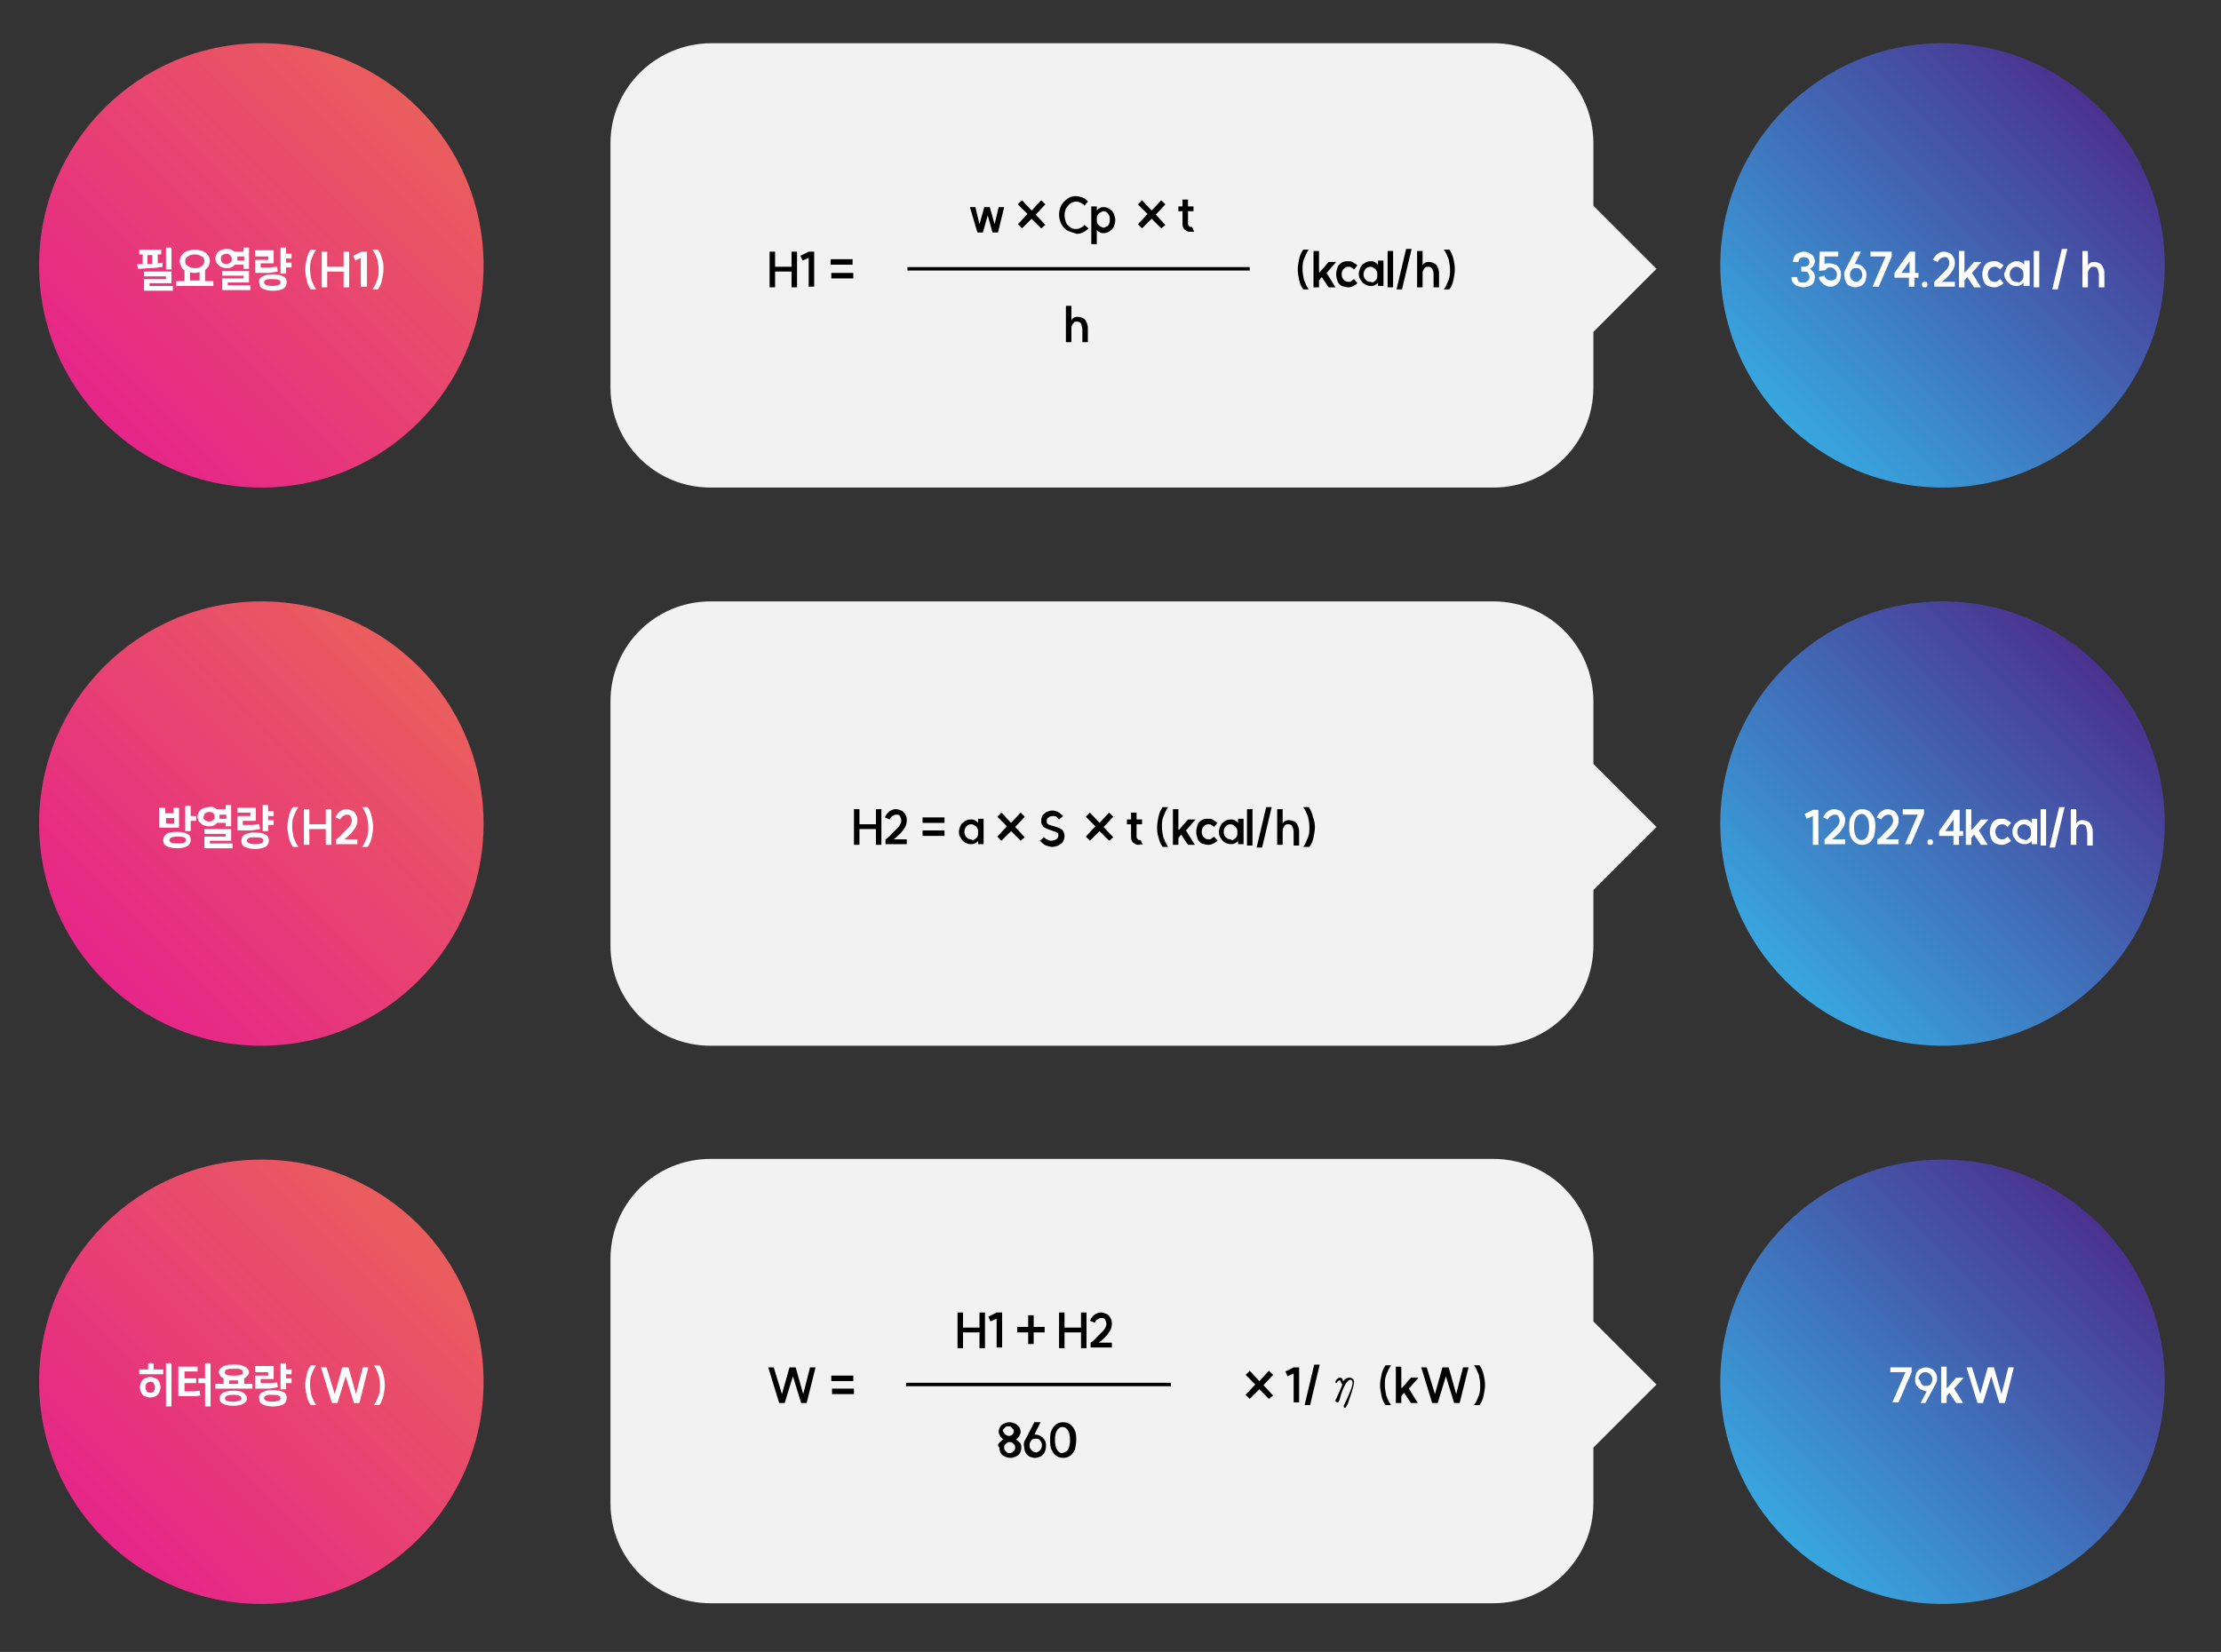 <?xml version="1.0" encoding="UTF-8"?> <svg xmlns="http://www.w3.org/2000/svg" xmlns:xlink="http://www.w3.org/1999/xlink" version="1.1" id="레이어_1" x="0px" y="0px" viewBox="0 0 323.8 240.9" style="enable-background:new 0 0 323.8 240.9;" xml:space="preserve"><rect x="0" y="0" width="323.8" height="240.9" fill="#333333" stroke="none"/> <style type="text/css"> .st0{fill:#F2F2F3;} .st1{fill:url(#SVGID_1_);} .st2{fill:url(#SVGID_2_);} .st3{fill:#FFFFFF;} .st4{stroke:#000000;stroke-width:0.5;} .st5{fill:url(#SVGID_3_);} .st6{fill:url(#SVGID_4_);} .st7{fill:url(#SVGID_5_);} .st8{fill:url(#SVGID_6_);} </style> <path class="st0" d="M241.5,39.2l-9.2-9.2v-9.1c0-8.1-6.5-14.6-14.6-14.6H103.6C95.5,6.4,89,12.9,89,20.9v35.6 c0,8.1,6.5,14.6,14.6,14.6h114.1c8.1,0,14.6-6.5,14.6-14.6v-8.1L241.5,39.2z"></path> <linearGradient id="SVGID_1_" gradientUnits="userSpaceOnUse" x1="15.148" y1="61.651" x2="60.953" y2="15.846"> <stop offset="0" style="stop-color:#E62589"></stop> <stop offset="1" style="stop-color:#EA5E5D"></stop> </linearGradient> <circle class="st1" cx="38.1" cy="38.7" r="32.4"></circle> <linearGradient id="SVGID_2_" gradientUnits="userSpaceOnUse" x1="260.34" y1="61.651" x2="306.145" y2="15.846"> <stop offset="0" style="stop-color:#38A6DF"></stop> <stop offset="1" style="stop-color:#4A328F"></stop> </linearGradient> <circle class="st2" cx="283.2" cy="38.7" r="32.4"></circle> <g> <path class="st3" d="M20.8,38.5v-1.4h-0.5v-0.7h3.2v0.7H23v1.3c0.2,0,0.4,0,0.7-0.1l0,0.6c-0.5,0.1-1.1,0.2-1.7,0.2 c-0.6,0-1.2,0.1-1.9,0.1l-0.1-0.7C20.4,38.5,20.6,38.5,20.8,38.5z M21,39.6h4v1.7h-3.2v0.4h3.4v0.7H21v-1.7h3.2v-0.4H21V39.6z M22.2,38.5v-1.3h-0.7v1.3C21.9,38.5,22.1,38.5,22.2,38.5z M25,36.1v3.2h-0.8v-3.2H25z"></path> <path class="st3" d="M26.9,40.9v-1.5c-0.2-0.1-0.4-0.3-0.5-0.6s-0.2-0.5-0.2-0.7c0-0.3,0.1-0.6,0.3-0.9c0.2-0.3,0.5-0.5,0.8-0.6 c0.3-0.1,0.7-0.2,1.1-0.2s0.8,0.1,1.1,0.2c0.3,0.1,0.6,0.3,0.8,0.6c0.2,0.3,0.3,0.5,0.3,0.9c0,0.3-0.1,0.5-0.2,0.7 c-0.1,0.2-0.3,0.4-0.5,0.6v1.6h1.2v0.7h-5.4v-0.7H26.9z M27.4,38.8c0.3,0.2,0.6,0.3,1,0.3s0.8-0.1,1-0.3c0.3-0.2,0.4-0.4,0.4-0.7 s-0.1-0.6-0.4-0.7c-0.3-0.2-0.6-0.3-1-0.3s-0.8,0.1-1,0.3c-0.3,0.2-0.4,0.4-0.4,0.7S27.1,38.6,27.4,38.8z M29.1,40.9v-1.2 c-0.2,0-0.4,0.1-0.7,0.1c-0.2,0-0.5,0-0.7-0.1v1.2H29.1z"></path> <path class="st3" d="M33.7,36.4c0.2,0.1,0.4,0.2,0.5,0.3h1.3v-0.6h0.8v3.1h-0.8v-0.6h-1.3c-0.1,0.2-0.3,0.3-0.5,0.4 c-0.2,0.1-0.4,0.1-0.7,0.1c-0.3,0-0.6-0.1-0.8-0.2c-0.2-0.1-0.4-0.3-0.6-0.5c-0.1-0.2-0.2-0.5-0.2-0.7c0-0.3,0.1-0.5,0.2-0.7 c0.1-0.2,0.3-0.4,0.6-0.5c0.2-0.1,0.5-0.2,0.8-0.2C33.2,36.3,33.5,36.3,33.7,36.4z M32.4,38.3c0.1,0.1,0.3,0.2,0.6,0.2 c0.2,0,0.4-0.1,0.6-0.2c0.1-0.1,0.2-0.3,0.2-0.5c0-0.2-0.1-0.4-0.2-0.5C33.4,37,33.2,37,33,37s-0.4,0.1-0.6,0.2 c-0.1,0.1-0.2,0.3-0.2,0.5C32.2,38,32.3,38.1,32.4,38.3z M32.4,39.5h3.9v1.7h-3.1v0.4h3.3v0.7h-4.1v-1.7h3.1v-0.4h-3.1V39.5z M34.6,37.7c0,0.1,0,0.2,0,0.3h1v-0.6h-1C34.6,37.5,34.6,37.6,34.6,37.7z"></path> <path class="st3" d="M37.2,36.5h2.7v1.9h-1.9v0.6c0.5,0,1,0,1.3,0c0.4,0,0.7-0.1,1.1-0.1l0.1,0.7c-0.4,0.1-0.8,0.1-1.2,0.2 c-0.4,0-0.9,0-1.6,0h-0.5v-1.9h1.9v-0.5h-1.9V36.5z M38.3,40.3c0.4-0.2,0.8-0.3,1.5-0.3c0.6,0,1.1,0.1,1.5,0.3 c0.4,0.2,0.5,0.5,0.5,0.9c0,0.4-0.2,0.7-0.5,0.9c-0.4,0.2-0.9,0.3-1.5,0.3c-0.6,0-1.1-0.1-1.5-0.3c-0.4-0.2-0.5-0.5-0.5-0.9 C37.7,40.8,37.9,40.5,38.3,40.3z M39.7,41.7c0.8,0,1.2-0.2,1.2-0.5c0-0.4-0.4-0.5-1.2-0.5c-0.4,0-0.7,0-0.9,0.1s-0.3,0.2-0.3,0.4 C38.5,41.5,38.9,41.7,39.7,41.7z M41.7,36.1V37h0.8v0.7h-0.8v0.6h0.8V39h-0.8v0.9h-0.8v-3.8H41.7z"></path> <path class="st3" d="M44.5,39.3c0-0.5,0.1-1,0.2-1.5c0.1-0.5,0.3-1,0.6-1.4h0.8c-0.3,0.4-0.5,0.9-0.7,1.4c-0.2,0.5-0.2,1-0.2,1.5 s0.1,1,0.2,1.5c0.2,0.5,0.4,1,0.7,1.4h-0.8c-0.3-0.4-0.5-0.9-0.6-1.4C44.6,40.3,44.5,39.8,44.5,39.3z"></path> <path class="st3" d="M50.9,41.9h-0.8v-2.3h-2.4v2.3h-0.8v-5.2h0.8v2.2h2.4v-2.2h0.8V41.9z"></path> <path class="st3" d="M53.4,41.8l-0.8,0v-4.2L51.8,38l-0.3-0.7l1.2-0.6h0.8V41.8z"></path> <path class="st3" d="M55.9,39.3c0,0.5-0.1,1-0.2,1.5c-0.1,0.5-0.3,1-0.6,1.4h-0.8c0.3-0.4,0.5-0.9,0.7-1.4c0.2-0.5,0.2-1,0.2-1.5 s-0.1-1-0.2-1.5c-0.2-0.5-0.4-1-0.7-1.4h0.8c0.3,0.4,0.5,0.9,0.6,1.4C55.9,38.2,55.9,38.7,55.9,39.3z"></path> </g> <g> <g> <path d="M116.2,41.9h-0.8v-2.3H113v2.3h-0.8v-5.2h0.8v2.2h2.4v-2.2h0.8V41.9z"></path> <path d="M118.7,41.8l-0.8,0v-4.2L117,38l-0.3-0.7l1.2-0.6h0.8V41.8z"></path> <path d="M124.3,37.8v0.8h-3.2v-0.8H124.3z M121.2,39.8h3.2v0.8h-3.2V39.8z"></path> </g> <g> <path d="M145.5,33.9h-0.8l-0.7-2.5l-0.7,2.5h-0.8l-1.1-3.7h0.8l0.6,2.5l0.7-2.5h0.8l0.7,2.5l0.6-2.5h0.8L145.5,33.9z"></path> <path d="M151.8,33.3l-1.4-1.4l-1.4,1.4l-0.6-0.6l1.4-1.5l-1.4-1.4l0.6-0.6l1.4,1.5l1.4-1.5l0.6,0.6l-1.4,1.5l1.4,1.5L151.8,33.3z"></path> <path d="M155.6,33.6c-0.4-0.2-0.7-0.6-0.9-1c-0.2-0.4-0.3-0.9-0.3-1.3s0.1-0.9,0.3-1.3c0.2-0.4,0.5-0.7,0.9-1s0.8-0.4,1.3-0.4 c0.3,0,0.6,0.1,0.9,0.2s0.6,0.3,0.8,0.6l-0.5,0.6c-0.1-0.2-0.3-0.3-0.5-0.4c-0.2-0.1-0.4-0.2-0.7-0.2c-0.3,0-0.6,0.1-0.9,0.3 c-0.2,0.2-0.4,0.4-0.6,0.7c-0.1,0.3-0.2,0.6-0.2,1c0,0.3,0.1,0.7,0.2,1c0.1,0.3,0.3,0.5,0.6,0.7c0.2,0.2,0.5,0.3,0.9,0.3 c0.2,0,0.5-0.1,0.7-0.2c0.2-0.1,0.4-0.2,0.5-0.4l0.6,0.5c-0.5,0.5-1.1,0.8-1.7,0.8C156.4,33.9,155.9,33.8,155.6,33.6z"></path> <path d="M159.1,30.1h0.8v0.6c0.1-0.2,0.3-0.3,0.5-0.4c0.2-0.1,0.4-0.1,0.5-0.1c0.3,0,0.6,0.1,0.9,0.3c0.3,0.2,0.5,0.4,0.6,0.7 c0.1,0.3,0.2,0.6,0.2,0.9c0,0.3-0.1,0.7-0.2,0.9c-0.1,0.3-0.3,0.5-0.6,0.7s-0.5,0.3-0.9,0.3c-0.2,0-0.3,0-0.5-0.1 s-0.4-0.2-0.5-0.4v2.1h-0.8V30.1z M161.4,33c0.1-0.1,0.3-0.2,0.3-0.4c0.1-0.2,0.1-0.4,0.1-0.6c0-0.2,0-0.4-0.1-0.6 c-0.1-0.2-0.2-0.3-0.3-0.4c-0.1-0.1-0.3-0.2-0.5-0.2c-0.2,0-0.3,0.1-0.5,0.2c-0.2,0.1-0.3,0.2-0.4,0.4s-0.1,0.4-0.1,0.6 c0,0.2,0,0.4,0.1,0.6c0.1,0.2,0.2,0.3,0.4,0.4c0.2,0.1,0.3,0.2,0.5,0.2C161,33.2,161.2,33.1,161.4,33z"></path> <path d="M169.3,33.3l-1.4-1.4l-1.4,1.4l-0.6-0.6l1.4-1.5l-1.4-1.4l0.6-0.6l1.4,1.5l1.4-1.5l0.6,0.6l-1.4,1.5l1.4,1.5L169.3,33.3z"></path> <path d="M173.7,33.8c-0.1,0-0.2,0-0.3,0c-0.2,0-0.4-0.1-0.5-0.2c-0.2-0.1-0.3-0.2-0.4-0.4s-0.1-0.4-0.1-0.6v-1.8h-0.6v-0.7h0.6v-1 h0.8v1h0.8v0.7h-0.8v1.8c0,0.1,0,0.2,0.1,0.3c0.1,0.1,0.1,0.1,0.2,0.2l0.1,0c0,0,0.1,0,0.1,0c0,0,0.1,0,0.1,0l0.3,0.7 C173.9,33.8,173.8,33.8,173.7,33.8z"></path> </g> <g> <path d="M157.6,47.2c-0.1-0.2-0.3-0.3-0.6-0.3c-0.2,0-0.3,0-0.4,0.1c-0.1,0.1-0.2,0.2-0.3,0.4s-0.1,0.4-0.1,0.6v1.9h-0.8v-5.3h0.8 v2.1c0.1-0.2,0.2-0.3,0.4-0.4c0.2-0.1,0.3-0.1,0.5-0.1c0.3,0,0.6,0.1,0.8,0.2c0.2,0.1,0.4,0.3,0.5,0.6c0.1,0.2,0.2,0.5,0.2,0.8 v2.1h-0.8v-1.9C157.7,47.6,157.7,47.4,157.6,47.2z"></path> </g> <g> <path d="M189.2,39.3c0-0.5,0.1-1,0.2-1.5c0.1-0.5,0.3-1,0.6-1.4h0.8c-0.3,0.4-0.5,0.9-0.7,1.4s-0.2,1-0.2,1.5s0.1,1,0.2,1.5 c0.2,0.5,0.4,1,0.7,1.4H190c-0.3-0.4-0.5-0.9-0.6-1.4C189.3,40.3,189.2,39.8,189.2,39.3z"></path> <path d="M192.4,39.7l1.3-1.5h1.1l-1.4,1.6l1.3,2.1h-1l-1-1.5l-0.4,0.5v1h-0.8v-5.3h0.8V39.7z"></path> <path d="M197,41c0.1-0.1,0.3-0.2,0.4-0.3l0.5,0.6c-0.2,0.2-0.4,0.3-0.6,0.4c-0.2,0.1-0.4,0.2-0.7,0.2c-0.4,0-0.7-0.1-1-0.2 c-0.3-0.2-0.5-0.4-0.6-0.7c-0.1-0.3-0.2-0.6-0.2-1c0-0.4,0.1-0.7,0.2-1c0.1-0.3,0.3-0.5,0.6-0.7c0.3-0.2,0.6-0.2,1-0.2 c0.2,0,0.5,0,0.7,0.2c0.2,0.1,0.4,0.2,0.6,0.4l-0.5,0.6c-0.1-0.1-0.2-0.2-0.4-0.3c-0.1-0.1-0.3-0.1-0.4-0.1 c-0.3,0-0.5,0.1-0.7,0.3c-0.2,0.2-0.3,0.5-0.3,0.8c0,0.3,0.1,0.6,0.3,0.8c0.2,0.2,0.4,0.3,0.7,0.3C196.8,41.1,196.9,41.1,197,41z"></path> <path d="M198.3,39.1c0.1-0.3,0.3-0.5,0.6-0.7s0.5-0.3,0.9-0.3c0.2,0,0.4,0,0.6,0.1c0.2,0.1,0.3,0.2,0.5,0.4v-0.6h0.8v3.7h-0.8 v-0.5c-0.1,0.2-0.3,0.3-0.5,0.4c-0.2,0.1-0.4,0.1-0.6,0.1c-0.3,0-0.6-0.1-0.9-0.3s-0.4-0.4-0.6-0.7s-0.2-0.6-0.2-0.9 C198.1,39.7,198.2,39.4,198.3,39.1z M200.3,41.1c0.1-0.1,0.3-0.2,0.4-0.4s0.1-0.4,0.1-0.6c0-0.2,0-0.4-0.1-0.6 c-0.1-0.2-0.2-0.3-0.4-0.4c-0.1-0.1-0.3-0.2-0.5-0.2c-0.3,0-0.5,0.1-0.7,0.3c-0.2,0.2-0.3,0.5-0.3,0.8c0,0.3,0.1,0.6,0.3,0.8 c0.2,0.2,0.4,0.3,0.7,0.3C200,41.2,200.2,41.2,200.3,41.1z"></path> <path d="M203.1,36.6v5.3h-0.8v-5.3H203.1z"></path> <path d="M204.4,42.2h-0.8l1.4-5.9h0.8L204.4,42.2z"></path> <path d="M208.8,39.2c-0.1-0.2-0.3-0.3-0.6-0.3c-0.2,0-0.3,0-0.4,0.1c-0.1,0.1-0.2,0.2-0.3,0.4s-0.1,0.4-0.1,0.6v1.9h-0.8v-5.3h0.8 v2.1c0.1-0.2,0.2-0.3,0.4-0.4c0.2-0.1,0.3-0.1,0.5-0.1c0.3,0,0.6,0.1,0.8,0.2c0.2,0.1,0.4,0.3,0.5,0.6c0.1,0.2,0.2,0.5,0.2,0.8 v2.1H209v-1.9C209,39.6,208.9,39.4,208.8,39.2z"></path> <path d="M212.1,39.3c0,0.5-0.1,1-0.2,1.5c-0.1,0.5-0.3,1-0.6,1.4h-0.8c0.3-0.4,0.5-0.9,0.7-1.4c0.2-0.5,0.2-1,0.2-1.5 s-0.1-1-0.2-1.5c-0.2-0.5-0.4-1-0.7-1.4h0.8c0.3,0.4,0.5,0.9,0.6,1.4C212,38.2,212.1,38.7,212.1,39.3z"></path> </g> <line class="st4" x1="132.3" y1="39.2" x2="182.2" y2="39.2"></line> </g> <g> <g> <path class="st3" d="M264.4,39.7c0.1,0.2,0.2,0.4,0.2,0.7c0,0.3-0.1,0.5-0.2,0.8c-0.1,0.2-0.3,0.4-0.6,0.5 c-0.3,0.1-0.5,0.2-0.9,0.2c-0.3,0-0.6-0.1-0.9-0.2s-0.4-0.3-0.6-0.5s-0.2-0.5-0.2-0.8h0.8c0,0.2,0.1,0.4,0.2,0.6 c0.1,0.2,0.4,0.2,0.7,0.2c0.2,0,0.4,0,0.5-0.1c0.1-0.1,0.2-0.2,0.3-0.3c0.1-0.1,0.1-0.2,0.1-0.4c0-0.2-0.1-0.4-0.2-0.6 c-0.1-0.2-0.4-0.2-0.7-0.2h-0.3v-0.7h0.4c0.3,0,0.5-0.1,0.6-0.2c0.1-0.1,0.2-0.3,0.2-0.5c0-0.2-0.1-0.4-0.2-0.5 c-0.1-0.1-0.3-0.2-0.6-0.2c-0.3,0-0.5,0.1-0.6,0.2c-0.1,0.1-0.2,0.3-0.2,0.5h-0.8c0-0.3,0.1-0.5,0.2-0.8c0.1-0.2,0.3-0.4,0.6-0.5 c0.2-0.1,0.5-0.2,0.8-0.2c0.3,0,0.6,0.1,0.8,0.2s0.4,0.3,0.6,0.5c0.1,0.2,0.2,0.5,0.2,0.7c0,0.2-0.1,0.4-0.2,0.6 c-0.1,0.2-0.3,0.4-0.5,0.5C264,39.3,264.2,39.5,264.4,39.7z"></path> <path class="st3" d="M265.2,39.5l0.1-2.8h2.7v0.7h-2l0,1.1c0.2-0.1,0.4-0.1,0.7-0.1c0.3,0,0.6,0.1,0.9,0.2 c0.3,0.1,0.5,0.4,0.6,0.6c0.2,0.3,0.2,0.6,0.2,0.9c0,0.3-0.1,0.6-0.2,0.9c-0.2,0.3-0.4,0.5-0.6,0.6c-0.3,0.2-0.5,0.2-0.8,0.2 c-0.3,0-0.5-0.1-0.7-0.2c-0.2-0.1-0.4-0.3-0.6-0.5c-0.2-0.2-0.3-0.4-0.3-0.7l0.8-0.2c0,0.2,0.2,0.4,0.3,0.5s0.4,0.2,0.6,0.2 c0.2,0,0.3,0,0.5-0.1s0.3-0.2,0.3-0.3c0.1-0.1,0.1-0.3,0.1-0.5c0-0.3-0.1-0.5-0.3-0.7s-0.4-0.3-0.7-0.3c-0.1,0-0.3,0-0.4,0.1 c-0.1,0.1-0.2,0.2-0.3,0.3L265.2,39.5z"></path> <path class="st3" d="M269,39.4L269,39.4l1.4-2.7h0.9l-0.9,1.8c0,0,0.1,0,0.1,0c0.3,0,0.6,0.1,0.8,0.2c0.3,0.2,0.5,0.4,0.6,0.6 c0.2,0.3,0.2,0.6,0.2,0.9c0,0.3-0.1,0.6-0.2,0.9c-0.2,0.3-0.4,0.5-0.6,0.6c-0.3,0.1-0.5,0.2-0.8,0.2s-0.6-0.1-0.8-0.2 c-0.3-0.1-0.5-0.4-0.6-0.6s-0.2-0.6-0.2-0.9C268.8,39.9,268.9,39.6,269,39.4z M271.2,40.8c0.2-0.2,0.3-0.4,0.3-0.7 c0-0.2,0-0.3-0.1-0.5c-0.1-0.2-0.2-0.3-0.3-0.4c-0.1-0.1-0.3-0.1-0.5-0.1s-0.3,0-0.5,0.1c-0.1,0.1-0.2,0.2-0.3,0.4 c-0.1,0.2-0.1,0.3-0.1,0.5c0,0.3,0.1,0.5,0.3,0.7c0.2,0.2,0.4,0.3,0.7,0.3C270.8,41.1,271,41,271.2,40.8z"></path> <path class="st3" d="M273,41.8l1.9-4.4l-2.2,0v-0.7h3.1v0.7l-1.9,4.4H273z"></path> <path class="st3" d="M279.1,39.8h0.6v0.7h-0.6v1.3h-0.8v-1.3h-2.1v-0.7l2.2-3.1h0.8V39.8z M278.4,39.8v-1.7l-1.2,1.7H278.4z"></path> <path class="st3" d="M280.9,41.2c0.1,0.1,0.1,0.2,0.1,0.3c0,0.1,0,0.3-0.1,0.3c-0.1,0.1-0.2,0.1-0.3,0.1c-0.1,0-0.3,0-0.3-0.1 c-0.1-0.1-0.1-0.2-0.1-0.3c0-0.1,0-0.2,0.1-0.3c0.1-0.1,0.2-0.1,0.3-0.1C280.8,41,280.9,41.1,280.9,41.2z"></path> <path class="st3" d="M282.4,40.7c0.2-0.1,0.3-0.3,0.3-0.3c0.3-0.3,0.6-0.6,0.8-0.8c0.2-0.2,0.4-0.4,0.5-0.6 c0.1-0.2,0.2-0.4,0.2-0.6c0-0.3-0.1-0.5-0.2-0.7c-0.1-0.2-0.3-0.2-0.6-0.2c-0.2,0-0.3,0.1-0.5,0.2c-0.2,0.1-0.3,0.3-0.4,0.5 l-0.7-0.3c0.2-0.4,0.4-0.7,0.7-0.9c0.3-0.2,0.6-0.3,0.9-0.3c0.3,0,0.5,0.1,0.8,0.2s0.4,0.3,0.6,0.6c0.2,0.3,0.2,0.6,0.2,0.9 c0,0.3-0.1,0.7-0.3,1c-0.2,0.3-0.4,0.6-0.6,0.8s-0.6,0.6-1,0.9h1.9v0.7H282v-0.7C282.1,41,282.2,40.8,282.4,40.7z"></path> <path class="st3" d="M286.5,39.7l1.3-1.5h1.1l-1.4,1.6l1.3,2.1h-1l-1-1.5l-0.4,0.5v1h-0.8v-5.3h0.8V39.7z"></path> <path class="st3" d="M291.2,41c0.1-0.1,0.3-0.2,0.4-0.3l0.5,0.6c-0.2,0.2-0.4,0.3-0.6,0.4c-0.2,0.1-0.4,0.2-0.7,0.2 c-0.4,0-0.7-0.1-1-0.2c-0.3-0.2-0.5-0.4-0.6-0.7c-0.1-0.3-0.2-0.6-0.2-1c0-0.4,0.1-0.7,0.2-1c0.1-0.3,0.3-0.5,0.6-0.7 c0.3-0.2,0.6-0.2,1-0.2c0.2,0,0.5,0,0.7,0.2c0.2,0.1,0.4,0.2,0.6,0.4l-0.5,0.6c-0.1-0.1-0.2-0.2-0.4-0.3c-0.1-0.1-0.3-0.1-0.4-0.1 c-0.3,0-0.5,0.1-0.7,0.3c-0.2,0.2-0.3,0.5-0.3,0.8c0,0.3,0.1,0.6,0.3,0.8c0.2,0.2,0.4,0.3,0.7,0.3C291,41.1,291.1,41.1,291.2,41z"></path> <path class="st3" d="M292.5,39.1c0.1-0.3,0.3-0.5,0.6-0.7s0.5-0.3,0.9-0.3c0.2,0,0.4,0,0.6,0.1c0.2,0.1,0.3,0.2,0.5,0.4v-0.6h0.8 v3.7H295v-0.5c-0.1,0.2-0.3,0.3-0.5,0.4c-0.2,0.1-0.4,0.1-0.6,0.1c-0.3,0-0.6-0.1-0.9-0.3s-0.4-0.4-0.6-0.7s-0.2-0.6-0.2-0.9 C292.3,39.7,292.4,39.4,292.5,39.1z M294.5,41.1c0.1-0.1,0.3-0.2,0.4-0.4s0.1-0.4,0.1-0.6c0-0.2,0-0.4-0.1-0.6 c-0.1-0.2-0.2-0.3-0.4-0.4c-0.1-0.1-0.3-0.2-0.5-0.2c-0.3,0-0.5,0.1-0.7,0.3c-0.2,0.2-0.3,0.5-0.3,0.8c0,0.3,0.1,0.6,0.3,0.8 c0.2,0.2,0.4,0.3,0.7,0.3C294.2,41.2,294.4,41.2,294.5,41.1z"></path> <path class="st3" d="M297.3,36.6v5.3h-0.8v-5.3H297.3z"></path> <path class="st3" d="M300,42.2h-0.8l1.4-5.9h0.8L300,42.2z"></path> <path class="st3" d="M305.8,39.2c-0.1-0.2-0.3-0.3-0.6-0.3c-0.2,0-0.3,0-0.4,0.1c-0.1,0.1-0.2,0.2-0.3,0.4s-0.1,0.4-0.1,0.6v1.9 h-0.8v-5.3h0.8v2.1c0.1-0.2,0.2-0.3,0.4-0.4c0.2-0.1,0.3-0.1,0.5-0.1c0.3,0,0.6,0.1,0.8,0.2c0.2,0.1,0.4,0.3,0.5,0.6 c0.1,0.2,0.2,0.5,0.2,0.8v2.1h-0.8v-1.9C305.9,39.6,305.9,39.4,305.8,39.2z"></path> </g> </g> <linearGradient id="SVGID_3_" gradientUnits="userSpaceOnUse" x1="15.148" y1="224.358" x2="60.953" y2="178.553"> <stop offset="0" style="stop-color:#E62589"></stop> <stop offset="1" style="stop-color:#EA5E5D"></stop> </linearGradient> <circle class="st5" cx="38.1" cy="201.5" r="32.4"></circle> <linearGradient id="SVGID_4_" gradientUnits="userSpaceOnUse" x1="260.34" y1="224.358" x2="306.145" y2="178.553"> <stop offset="0" style="stop-color:#38A6DF"></stop> <stop offset="1" style="stop-color:#4A328F"></stop> </linearGradient> <circle class="st6" cx="283.2" cy="201.5" r="32.4"></circle> <g> <path class="st3" d="M20.2,199.7h1.4v-0.9h0.8v0.9h1.4v0.7h-3.5V199.7z M20.6,201.5c0.1-0.2,0.3-0.4,0.5-0.5s0.5-0.2,0.8-0.2 c0.3,0,0.5,0.1,0.8,0.2s0.4,0.3,0.5,0.5c0.1,0.2,0.2,0.5,0.2,0.8c0,0.3-0.1,0.5-0.2,0.8c-0.1,0.2-0.3,0.4-0.5,0.5s-0.5,0.2-0.8,0.2 c-0.3,0-0.5-0.1-0.8-0.2s-0.4-0.3-0.5-0.5s-0.2-0.5-0.2-0.8C20.4,202,20.5,201.7,20.6,201.5z M21.4,202.9c0.1,0.1,0.3,0.2,0.5,0.2 c0.2,0,0.4-0.1,0.5-0.2c0.1-0.1,0.2-0.3,0.2-0.6c0-0.2-0.1-0.4-0.2-0.6s-0.3-0.2-0.5-0.2c-0.2,0-0.4,0.1-0.5,0.2 c-0.1,0.1-0.2,0.3-0.2,0.6C21.2,202.5,21.3,202.7,21.4,202.9z M25,198.8v6.3h-0.8v-6.3H25z"></path> <path class="st3" d="M26,199.3h2.8v0.7h-1.9v1h1.7v0.7h-1.7v1.2c0.5,0,0.9,0,1.2,0c0.3,0,0.7-0.1,1-0.1l0.1,0.7 c-0.4,0.1-0.8,0.1-1.2,0.1s-0.9,0-1.4,0H26V199.3z M30.7,198.8v6.3h-0.8v-3.4h-1V201h1v-2.2H30.7z"></path> <path class="st3" d="M32.6,201.8V201c-0.2-0.1-0.4-0.2-0.5-0.4c-0.1-0.2-0.2-0.3-0.2-0.5c0-0.2,0.1-0.5,0.3-0.6 c0.2-0.2,0.4-0.3,0.8-0.4s0.7-0.1,1.1-0.1s0.8,0,1.1,0.1c0.3,0.1,0.6,0.2,0.8,0.4c0.2,0.2,0.3,0.4,0.3,0.6c0,0.2-0.1,0.4-0.2,0.5 s-0.3,0.3-0.5,0.4v0.8h1.2v0.7h-5.4v-0.7H32.6z M32.5,203.1c0.4-0.2,0.9-0.3,1.5-0.3c0.6,0,1.2,0.1,1.5,0.3s0.5,0.5,0.5,0.8 c0,0.4-0.2,0.6-0.5,0.8c-0.4,0.2-0.9,0.3-1.5,0.3c-0.6,0-1.2-0.1-1.5-0.3c-0.4-0.2-0.5-0.5-0.5-0.8C32,203.6,32.2,203.3,32.5,203.1 z M33.1,200.5c0.2,0.1,0.5,0.1,1,0.1c0.4,0,0.7,0,1-0.1s0.3-0.2,0.3-0.4c0-0.2-0.1-0.3-0.3-0.4s-0.5-0.1-1-0.1c-0.4,0-0.7,0-1,0.1 s-0.3,0.2-0.3,0.4C32.7,200.3,32.9,200.4,33.1,200.5z M34,204.4c0.8,0,1.2-0.2,1.2-0.5c0-0.3-0.4-0.5-1.2-0.5 c-0.8,0-1.2,0.2-1.2,0.5C32.8,204.3,33.2,204.4,34,204.4z M34.7,201.8v-0.5c-0.2,0-0.4,0-0.6,0c-0.2,0-0.5,0-0.7,0v0.5H34.7z"></path> <path class="st3" d="M37.2,199.2h2.7v1.9h-1.9v0.6c0.5,0,1,0,1.3,0c0.4,0,0.7-0.1,1.1-0.1l0.1,0.7c-0.4,0.1-0.8,0.1-1.2,0.2 c-0.4,0-0.9,0-1.6,0h-0.5v-1.9h1.9v-0.5h-1.9V199.2z M38.3,203c0.4-0.2,0.8-0.3,1.5-0.3c0.6,0,1.1,0.1,1.5,0.3 c0.4,0.2,0.5,0.5,0.5,0.9c0,0.4-0.2,0.7-0.5,0.9c-0.4,0.2-0.9,0.3-1.5,0.3c-0.6,0-1.1-0.1-1.5-0.3c-0.4-0.2-0.5-0.5-0.5-0.9 C37.7,203.5,37.9,203.2,38.3,203z M39.7,204.4c0.8,0,1.2-0.2,1.2-0.5c0-0.4-0.4-0.5-1.2-0.5c-0.4,0-0.7,0-0.9,0.1s-0.3,0.2-0.3,0.4 C38.5,204.2,38.9,204.4,39.7,204.4z M41.7,198.8v0.9h0.8v0.7h-0.8v0.6h0.8v0.7h-0.8v0.9h-0.8v-3.8H41.7z"></path> <path class="st3" d="M44.5,202c0-0.5,0.1-1,0.2-1.5c0.1-0.5,0.3-1,0.6-1.4h0.8c-0.3,0.4-0.5,0.9-0.7,1.4c-0.2,0.5-0.2,1-0.2,1.5 s0.1,1,0.2,1.5c0.2,0.5,0.4,1,0.7,1.4h-0.8c-0.3-0.4-0.5-0.9-0.6-1.4C44.6,203,44.5,202.5,44.5,202z"></path> <path class="st3" d="M52.4,204.6h-0.8l-1.2-3.9l-1.2,3.9h-0.8l-1.6-5.2h0.8l1.2,3.9l1.1-3.9h0.9l1.1,3.9l1-3.9h0.8L52.4,204.6z"></path> <path class="st3" d="M56.1,202c0,0.5-0.1,1-0.2,1.5c-0.1,0.5-0.3,1-0.6,1.4h-0.8c0.3-0.4,0.5-0.9,0.7-1.4c0.2-0.5,0.2-1,0.2-1.5 s-0.1-1-0.2-1.5c-0.2-0.5-0.4-1-0.7-1.4h0.8c0.3,0.4,0.5,0.9,0.6,1.4C56,200.9,56.1,201.4,56.1,202z"></path> </g> <path class="st0" d="M241.5,201.9l-9.2-9.2v-9.1c0-8.1-6.5-14.6-14.6-14.6H103.6c-8.1,0-14.6,6.5-14.6,14.6v35.6 c0,8.1,6.5,14.6,14.6,14.6h114.1c8.1,0,14.6-6.5,14.6-14.6v-8.1L241.5,201.9z"></path> <g> <g> <path class="st3" d="M275.9,204.5l1.9-4.4l-2.2,0v-0.7h3.1v0.7l-1.9,4.4H275.9z"></path> <path class="st3" d="M280,202.6c-0.3-0.2-0.5-0.4-0.6-0.6c-0.2-0.3-0.2-0.6-0.2-0.9c0-0.3,0.1-0.6,0.2-0.9s0.4-0.5,0.6-0.6 c0.3-0.1,0.5-0.2,0.8-0.2s0.6,0.1,0.8,0.2s0.5,0.4,0.6,0.6c0.2,0.3,0.2,0.6,0.2,0.9c0,0.3-0.1,0.6-0.3,0.9l-1.4,2.6H280l0.9-1.7 c0,0-0.1,0-0.1,0C280.5,202.8,280.3,202.7,280,202.6z M280,201.6c0.1,0.2,0.2,0.3,0.3,0.4c0.1,0.1,0.3,0.1,0.5,0.1s0.3,0,0.5-0.1 s0.2-0.2,0.3-0.4c0.1-0.2,0.1-0.3,0.1-0.5c0-0.3-0.1-0.5-0.3-0.7c-0.2-0.2-0.4-0.3-0.7-0.3s-0.5,0.1-0.7,0.3 c-0.2,0.2-0.3,0.4-0.3,0.7C279.9,201.2,280,201.4,280,201.6z"></path> <path class="st3" d="M283.9,202.4l1.3-1.5h1.1l-1.4,1.6l1.3,2.1h-1l-1-1.5l-0.4,0.5v1h-0.8v-5.3h0.8V202.4z"></path> <path class="st3" d="M292.3,204.6h-0.8l-1.2-3.9l-1.2,3.9h-0.8l-1.6-5.2h0.8l1.2,3.9l1.1-3.9h0.9l1.1,3.9l1-3.9h0.8L292.3,204.6z"></path> </g> </g> <linearGradient id="SVGID_5_" gradientUnits="userSpaceOnUse" x1="15.148" y1="143.004" x2="60.953" y2="97.199"> <stop offset="0" style="stop-color:#E62589"></stop> <stop offset="1" style="stop-color:#EA5E5D"></stop> </linearGradient> <circle class="st7" cx="38.1" cy="120.1" r="32.4"></circle> <linearGradient id="SVGID_6_" gradientUnits="userSpaceOnUse" x1="260.34" y1="143.004" x2="306.145" y2="97.199"> <stop offset="0" style="stop-color:#38A6DF"></stop> <stop offset="1" style="stop-color:#4A328F"></stop> </linearGradient> <circle class="st8" cx="283.2" cy="120.1" r="32.4"></circle> <g> <path class="st3" d="M23.3,117.8h0.8v0.8h1.2v-0.8h0.8v2.9h-2.9V117.8z M27.3,121.6c0.4,0.2,0.5,0.5,0.5,0.9c0,0.4-0.2,0.7-0.5,0.9 c-0.4,0.2-0.9,0.3-1.5,0.3s-1.1-0.1-1.5-0.3s-0.5-0.5-0.5-0.9c0-0.4,0.2-0.7,0.5-0.9s0.9-0.3,1.5-0.3S27,121.4,27.3,121.6z M25.4,120.1v-0.8h-1.2v0.8H25.4z M25,122.9c0.2,0.1,0.5,0.1,0.9,0.1s0.7,0,0.9-0.1c0.2-0.1,0.3-0.2,0.3-0.4c0-0.4-0.4-0.5-1.2-0.5 c-0.8,0-1.2,0.2-1.2,0.5C24.7,122.7,24.8,122.8,25,122.9z M27,117.5h0.8v1.5h0.8v0.7h-0.8v1.5H27V117.5z"></path> <path class="st3" d="M31.1,117.7c0.2,0.1,0.4,0.2,0.5,0.3h1.3v-0.6h0.8v3.1h-0.8V120h-1.3c-0.1,0.2-0.3,0.3-0.5,0.4 c-0.2,0.1-0.4,0.1-0.7,0.1c-0.3,0-0.6-0.1-0.8-0.2c-0.2-0.1-0.4-0.3-0.6-0.5c-0.1-0.2-0.2-0.5-0.2-0.7c0-0.3,0.1-0.5,0.2-0.7 c0.1-0.2,0.3-0.4,0.6-0.5c0.2-0.1,0.5-0.2,0.8-0.2C30.7,117.6,30.9,117.7,31.1,117.7z M29.9,119.6c0.1,0.1,0.3,0.2,0.6,0.2 c0.2,0,0.4-0.1,0.6-0.2c0.1-0.1,0.2-0.3,0.2-0.5c0-0.2-0.1-0.4-0.2-0.5c-0.1-0.1-0.3-0.2-0.6-0.2s-0.4,0.1-0.6,0.2 c-0.1,0.1-0.2,0.3-0.2,0.5C29.6,119.3,29.7,119.5,29.9,119.6z M29.8,120.9h3.9v1.7h-3.1v0.4h3.3v0.7h-4.1v-1.7h3.1v-0.4h-3.1V120.9 z M32,119.1c0,0.1,0,0.2,0,0.3h1v-0.6h-1C32,118.9,32,119,32,119.1z"></path> <path class="st3" d="M34.6,117.8h2.7v1.9h-1.9v0.6c0.5,0,1,0,1.3,0c0.4,0,0.7-0.1,1.1-0.1l0.1,0.7c-0.4,0.1-0.8,0.1-1.2,0.2 c-0.4,0-0.9,0-1.6,0h-0.5V119h1.9v-0.5h-1.9V117.8z M35.7,121.7c0.4-0.2,0.8-0.3,1.5-0.3c0.6,0,1.1,0.1,1.5,0.3 c0.4,0.2,0.5,0.5,0.5,0.9c0,0.4-0.2,0.7-0.5,0.9c-0.4,0.2-0.9,0.3-1.5,0.3c-0.6,0-1.1-0.1-1.5-0.3c-0.4-0.2-0.5-0.5-0.5-0.9 C35.2,122.2,35.3,121.9,35.7,121.7z M37.2,123.1c0.8,0,1.2-0.2,1.2-0.5c0-0.4-0.4-0.5-1.2-0.5c-0.4,0-0.7,0-0.9,0.1 s-0.3,0.2-0.3,0.4C36,122.9,36.4,123.1,37.2,123.1z M39.1,117.4v0.9h0.8v0.7h-0.8v0.6h0.8v0.7h-0.8v0.9h-0.8v-3.8H39.1z"></path> <path class="st3" d="M41.9,120.6c0-0.5,0.1-1,0.2-1.5c0.1-0.5,0.3-1,0.6-1.4h0.8c-0.3,0.4-0.5,0.9-0.7,1.4c-0.2,0.5-0.2,1-0.2,1.5 s0.1,1,0.2,1.5c0.2,0.5,0.4,1,0.7,1.4h-0.8c-0.3-0.4-0.5-0.9-0.6-1.4C42,121.6,41.9,121.1,41.9,120.6z"></path> <path class="st3" d="M48.3,123.2h-0.8v-2.3h-2.4v2.3h-0.8V118h0.8v2.2h2.4V118h0.8V123.2z"></path> <path class="st3" d="M49.5,122c0.2-0.1,0.3-0.3,0.3-0.3c0.3-0.3,0.6-0.6,0.8-0.8c0.2-0.2,0.4-0.4,0.5-0.6c0.1-0.2,0.2-0.4,0.2-0.6 c0-0.3-0.1-0.5-0.2-0.7c-0.1-0.2-0.3-0.2-0.6-0.2c-0.2,0-0.3,0.1-0.5,0.2c-0.2,0.1-0.3,0.3-0.4,0.5l-0.7-0.3 c0.2-0.4,0.4-0.7,0.7-0.9c0.3-0.2,0.6-0.3,0.9-0.3c0.3,0,0.5,0.1,0.8,0.2s0.4,0.3,0.6,0.6c0.2,0.3,0.2,0.6,0.2,0.9 c0,0.3-0.1,0.7-0.3,1c-0.2,0.3-0.4,0.6-0.6,0.8c-0.2,0.2-0.6,0.6-1,0.9h1.9v0.7h-3.1v-0.7C49.2,122.3,49.3,122.2,49.5,122z"></path> <path class="st3" d="M54.4,120.6c0,0.5-0.1,1-0.2,1.5c-0.1,0.5-0.3,1-0.6,1.4h-0.8c0.3-0.4,0.5-0.9,0.7-1.4c0.2-0.5,0.2-1,0.2-1.5 s-0.1-1-0.2-1.5c-0.2-0.5-0.4-1-0.7-1.4h0.8c0.3,0.4,0.5,0.9,0.6,1.4C54.3,119.6,54.4,120.1,54.4,120.6z"></path> </g> <path class="st0" d="M241.5,120.6l-9.2-9.2v-9.1c0-8.1-6.5-14.6-14.6-14.6H103.6c-8.1,0-14.6,6.5-14.6,14.6v35.6 c0,8.1,6.5,14.6,14.6,14.6h114.1c8.1,0,14.6-6.5,14.6-14.6v-8.1L241.5,120.6z"></path> <g> <g> <path class="st3" d="M265.1,123.2l-0.8,0v-4.2l-0.9,0.4l-0.3-0.7l1.2-0.6h0.8V123.2z"></path> <path class="st3" d="M266.4,122c0.2-0.1,0.3-0.3,0.3-0.3c0.3-0.3,0.6-0.6,0.8-0.8c0.2-0.2,0.4-0.4,0.5-0.6 c0.1-0.2,0.2-0.4,0.2-0.6c0-0.3-0.1-0.5-0.2-0.7c-0.1-0.2-0.3-0.2-0.6-0.2c-0.2,0-0.3,0.1-0.5,0.2c-0.2,0.1-0.3,0.3-0.4,0.5 l-0.7-0.3c0.2-0.4,0.4-0.7,0.7-0.9c0.3-0.2,0.6-0.3,0.9-0.3c0.3,0,0.5,0.1,0.8,0.2s0.4,0.3,0.6,0.6c0.2,0.3,0.2,0.6,0.2,0.9 c0,0.3-0.1,0.7-0.3,1c-0.2,0.3-0.4,0.6-0.6,0.8s-0.6,0.6-1,0.9h1.9v0.7H266v-0.7C266.1,122.3,266.3,122.2,266.4,122z"></path> <path class="st3" d="M269.8,119.2c0.2-0.4,0.4-0.7,0.7-0.9c0.3-0.2,0.6-0.3,1-0.3c0.4,0,0.7,0.1,1,0.3s0.5,0.5,0.7,0.9 s0.2,0.9,0.2,1.4s-0.1,1-0.2,1.4c-0.2,0.4-0.4,0.7-0.7,0.9c-0.3,0.2-0.6,0.3-1,0.3c-0.4,0-0.7-0.1-1-0.3c-0.3-0.2-0.5-0.5-0.7-0.9 c-0.2-0.4-0.2-0.9-0.2-1.4S269.6,119.6,269.8,119.2z M272.2,122c0.2-0.3,0.3-0.8,0.3-1.4c0-0.6-0.1-1.1-0.3-1.4 c-0.2-0.3-0.4-0.5-0.8-0.5c-0.4,0-0.6,0.2-0.8,0.5c-0.2,0.3-0.3,0.8-0.3,1.4c0,0.6,0.1,1.1,0.3,1.4c0.2,0.3,0.4,0.5,0.8,0.5 C271.8,122.5,272,122.3,272.2,122z"></path> <path class="st3" d="M274.2,122c0.2-0.1,0.3-0.3,0.3-0.3c0.3-0.3,0.6-0.6,0.8-0.8c0.2-0.2,0.4-0.4,0.5-0.6 c0.1-0.2,0.2-0.4,0.2-0.6c0-0.3-0.1-0.5-0.2-0.7c-0.1-0.2-0.3-0.2-0.6-0.2c-0.2,0-0.3,0.1-0.5,0.2c-0.2,0.1-0.3,0.3-0.4,0.5 l-0.7-0.3c0.2-0.4,0.4-0.7,0.7-0.9c0.3-0.2,0.6-0.3,0.9-0.3c0.3,0,0.5,0.1,0.8,0.2s0.4,0.3,0.6,0.6c0.2,0.3,0.2,0.6,0.2,0.9 c0,0.3-0.1,0.7-0.3,1c-0.2,0.3-0.4,0.6-0.6,0.8s-0.6,0.6-1,0.9h1.9v0.7h-3.1v-0.7C273.9,122.3,274.1,122.2,274.2,122z"></path> <path class="st3" d="M277.7,123.2l1.9-4.4l-2.2,0V118h3.1v0.7l-1.9,4.4H277.7z"></path> <path class="st3" d="M281.7,122.5c0.1,0.1,0.1,0.2,0.1,0.3c0,0.1,0,0.3-0.1,0.3c-0.1,0.1-0.2,0.1-0.3,0.1c-0.1,0-0.3,0-0.3-0.1 c-0.1-0.1-0.1-0.2-0.1-0.3c0-0.1,0-0.2,0.1-0.3c0.1-0.1,0.2-0.1,0.3-0.1C281.5,122.4,281.7,122.4,281.7,122.5z"></path> <path class="st3" d="M285.6,121.2h0.6v0.7h-0.6v1.3h-0.8v-1.3h-2.1v-0.7l2.2-3.1h0.8V121.2z M284.8,121.2v-1.7l-1.2,1.7H284.8z"></path> <path class="st3" d="M287.5,121l1.3-1.5h1.1l-1.4,1.6l1.3,2.1h-1l-1-1.5l-0.4,0.5v1h-0.8V118h0.8V121z"></path> <path class="st3" d="M292.3,122.3c0.1-0.1,0.3-0.2,0.4-0.3l0.5,0.6c-0.2,0.2-0.4,0.3-0.6,0.4c-0.2,0.1-0.4,0.2-0.7,0.2 c-0.4,0-0.7-0.1-1-0.2c-0.3-0.2-0.5-0.4-0.6-0.7c-0.1-0.3-0.2-0.6-0.2-1c0-0.4,0.1-0.7,0.2-1c0.1-0.3,0.3-0.5,0.6-0.7 c0.3-0.2,0.6-0.2,1-0.2c0.2,0,0.5,0,0.7,0.2c0.2,0.1,0.4,0.2,0.6,0.4l-0.5,0.6c-0.1-0.1-0.2-0.2-0.4-0.3c-0.1-0.1-0.3-0.1-0.4-0.1 c-0.3,0-0.5,0.1-0.7,0.3c-0.2,0.2-0.3,0.5-0.3,0.8c0,0.3,0.1,0.6,0.3,0.8c0.2,0.2,0.4,0.3,0.7,0.3 C292,122.4,292.1,122.4,292.3,122.3z"></path> <path class="st3" d="M293.6,120.5c0.1-0.3,0.3-0.5,0.6-0.7s0.5-0.3,0.9-0.3c0.2,0,0.4,0,0.6,0.1c0.2,0.1,0.3,0.2,0.5,0.4v-0.6h0.8 v3.7h-0.8v-0.5c-0.1,0.2-0.3,0.3-0.5,0.4c-0.2,0.1-0.4,0.1-0.6,0.1c-0.3,0-0.6-0.1-0.9-0.3s-0.4-0.4-0.6-0.7s-0.2-0.6-0.2-0.9 C293.4,121.1,293.4,120.7,293.6,120.5z M295.6,122.4c0.1-0.1,0.3-0.2,0.4-0.4s0.1-0.4,0.1-0.6c0-0.2,0-0.4-0.1-0.6 c-0.1-0.2-0.2-0.3-0.4-0.4c-0.1-0.1-0.3-0.2-0.5-0.2c-0.3,0-0.5,0.1-0.7,0.3c-0.2,0.2-0.3,0.5-0.3,0.8c0,0.3,0.1,0.6,0.3,0.8 c0.2,0.2,0.4,0.3,0.7,0.3C295.3,122.6,295.4,122.5,295.6,122.4z"></path> <path class="st3" d="M298.3,118v5.3h-0.8V118H298.3z"></path> <path class="st3" d="M299.6,123.6h-0.8l1.4-5.9h0.8L299.6,123.6z"></path> <path class="st3" d="M304.1,120.5c-0.1-0.2-0.3-0.3-0.6-0.3c-0.2,0-0.3,0-0.4,0.1c-0.1,0.1-0.2,0.2-0.3,0.4s-0.1,0.4-0.1,0.6v1.9 h-0.8V118h0.8v2.1c0.1-0.2,0.2-0.3,0.4-0.4c0.2-0.1,0.3-0.1,0.5-0.1c0.3,0,0.6,0.1,0.8,0.2c0.2,0.1,0.4,0.3,0.5,0.6 c0.1,0.2,0.2,0.5,0.2,0.8v2.1h-0.8v-1.9C304.2,121,304.2,120.7,304.1,120.5z"></path> </g> </g> <g> <g> <path d="M128.5,123.2h-0.8v-2.3h-2.4v2.3h-0.8V118h0.8v2.2h2.4V118h0.8V123.2z"></path> <path d="M129.6,122c0.2-0.1,0.3-0.3,0.3-0.3c0.3-0.3,0.6-0.6,0.8-0.8c0.2-0.2,0.4-0.4,0.5-0.6c0.1-0.2,0.2-0.4,0.2-0.6 c0-0.3-0.1-0.5-0.2-0.7c-0.1-0.2-0.3-0.2-0.6-0.2c-0.2,0-0.3,0.1-0.5,0.2c-0.2,0.1-0.3,0.3-0.4,0.5l-0.7-0.3 c0.2-0.4,0.4-0.7,0.7-0.9c0.3-0.2,0.6-0.3,0.9-0.3c0.3,0,0.5,0.1,0.8,0.2s0.4,0.3,0.6,0.6c0.2,0.3,0.2,0.6,0.2,0.9 c0,0.3-0.1,0.7-0.3,1c-0.2,0.3-0.4,0.6-0.6,0.8s-0.6,0.6-1,0.9h1.9v0.7h-3.1v-0.7C129.3,122.3,129.4,122.2,129.6,122z"></path> <path d="M137.7,119.2v0.8h-3.2v-0.8H137.7z M134.5,121.1h3.2v0.8h-3.2V121.1z"></path> <path d="M140,120.5c0.1-0.3,0.3-0.5,0.6-0.7s0.5-0.3,0.9-0.3c0.2,0,0.4,0,0.6,0.1c0.2,0.1,0.3,0.2,0.5,0.4v-0.6h0.8v3.7h-0.8v-0.5 c-0.1,0.2-0.3,0.3-0.5,0.4c-0.2,0.1-0.4,0.1-0.6,0.1c-0.3,0-0.6-0.1-0.9-0.3s-0.4-0.4-0.6-0.7s-0.2-0.6-0.2-0.9 C139.8,121.1,139.9,120.7,140,120.5z M142.1,122.4c0.1-0.1,0.3-0.2,0.4-0.4s0.1-0.4,0.1-0.6c0-0.2,0-0.4-0.1-0.6 c-0.1-0.2-0.2-0.3-0.4-0.4c-0.1-0.1-0.3-0.2-0.5-0.2c-0.3,0-0.5,0.1-0.7,0.3c-0.2,0.2-0.3,0.5-0.3,0.8c0,0.3,0.1,0.6,0.3,0.8 c0.2,0.2,0.4,0.3,0.7,0.3C141.8,122.6,141.9,122.5,142.1,122.4z"></path> <path d="M148.8,122.6l-1.4-1.4l-1.4,1.4l-0.6-0.6l1.4-1.5l-1.4-1.4l0.6-0.6l1.4,1.5l1.4-1.5l0.6,0.6l-1.4,1.5l1.4,1.5L148.8,122.6 z"></path> <path d="M152.6,122.4c0.2,0.1,0.4,0.2,0.6,0.2c0.3,0,0.6-0.1,0.8-0.2s0.3-0.4,0.3-0.6c0-0.1,0-0.3-0.1-0.3s-0.2-0.2-0.3-0.2 s-0.3-0.1-0.6-0.2c-0.3-0.1-0.6-0.2-0.8-0.3c-0.2-0.1-0.4-0.2-0.5-0.4c-0.2-0.2-0.2-0.5-0.2-0.8c0-0.3,0.1-0.5,0.2-0.7 c0.2-0.2,0.4-0.4,0.6-0.5c0.3-0.1,0.5-0.2,0.8-0.2c0.6,0,1.1,0.3,1.6,0.8l-0.6,0.5c-0.1-0.2-0.3-0.3-0.4-0.4 c-0.1-0.1-0.3-0.1-0.5-0.1c-0.3,0-0.5,0.1-0.6,0.2c-0.2,0.1-0.3,0.3-0.3,0.5c0,0.1,0,0.3,0.1,0.4c0.1,0.1,0.2,0.2,0.4,0.2 c0.1,0.1,0.3,0.1,0.6,0.2c0.3,0.1,0.6,0.2,0.8,0.3c0.2,0.1,0.4,0.2,0.5,0.4c0.1,0.2,0.2,0.4,0.2,0.7c0,0.3-0.1,0.6-0.2,0.8 s-0.4,0.4-0.7,0.6c-0.3,0.1-0.6,0.2-0.9,0.2c-0.3,0-0.6-0.1-0.9-0.2c-0.3-0.1-0.6-0.4-0.9-0.7l0.6-0.5 C152.2,122.1,152.4,122.3,152.6,122.4z"></path> <path d="M161.7,122.6l-1.4-1.4l-1.4,1.4l-0.6-0.6l1.4-1.5l-1.4-1.4l0.6-0.6l1.4,1.5l1.4-1.5l0.6,0.6l-1.4,1.5l1.4,1.5L161.7,122.6 z"></path> <path d="M166.2,123.2c-0.1,0-0.2,0-0.3,0c-0.2,0-0.4-0.1-0.5-0.2c-0.2-0.1-0.3-0.2-0.4-0.4s-0.1-0.4-0.1-0.6v-1.8h-0.6v-0.7h0.6 v-1h0.8v1h0.8v0.7h-0.8v1.8c0,0.1,0,0.2,0.1,0.3c0.1,0.1,0.1,0.1,0.2,0.2l0.1,0c0,0,0.1,0,0.1,0c0,0,0.1,0,0.1,0l0.3,0.7 C166.3,123.1,166.2,123.1,166.2,123.2z"></path> <path d="M168.7,120.6c0-0.5,0.1-1,0.2-1.5c0.1-0.5,0.3-1,0.6-1.4h0.8c-0.3,0.4-0.5,0.9-0.7,1.4s-0.2,1-0.2,1.5s0.1,1,0.2,1.5 c0.2,0.5,0.4,1,0.7,1.4h-0.8c-0.3-0.4-0.5-0.9-0.6-1.4C168.7,121.6,168.7,121.1,168.7,120.6z"></path> <path d="M171.9,121l1.3-1.5h1.1l-1.4,1.6l1.3,2.1h-1l-1-1.5l-0.4,0.5v1h-0.8V118h0.8V121z"></path> <path d="M176.6,122.3c0.1-0.1,0.3-0.2,0.4-0.3l0.5,0.6c-0.2,0.2-0.4,0.3-0.6,0.4c-0.2,0.1-0.4,0.2-0.7,0.2c-0.4,0-0.7-0.1-1-0.2 c-0.3-0.2-0.5-0.4-0.6-0.7c-0.1-0.3-0.2-0.6-0.2-1c0-0.4,0.1-0.7,0.2-1c0.1-0.3,0.3-0.5,0.6-0.7c0.3-0.2,0.6-0.2,1-0.2 c0.2,0,0.5,0,0.7,0.2c0.2,0.1,0.4,0.2,0.6,0.4l-0.5,0.6c-0.1-0.1-0.2-0.2-0.4-0.3c-0.1-0.1-0.3-0.1-0.4-0.1 c-0.3,0-0.5,0.1-0.7,0.3c-0.2,0.2-0.3,0.5-0.3,0.8c0,0.3,0.1,0.6,0.3,0.8c0.2,0.2,0.4,0.3,0.7,0.3 C176.3,122.4,176.5,122.4,176.6,122.3z"></path> <path d="M177.9,120.5c0.1-0.3,0.3-0.5,0.6-0.7s0.5-0.3,0.9-0.3c0.2,0,0.4,0,0.6,0.1c0.2,0.1,0.3,0.2,0.5,0.4v-0.6h0.8v3.7h-0.8 v-0.5c-0.1,0.2-0.3,0.3-0.5,0.4c-0.2,0.1-0.4,0.1-0.6,0.1c-0.3,0-0.6-0.1-0.9-0.3s-0.4-0.4-0.6-0.7s-0.2-0.6-0.2-0.9 C177.7,121.1,177.8,120.7,177.9,120.5z M179.9,122.4c0.1-0.1,0.3-0.2,0.4-0.4s0.1-0.4,0.1-0.6c0-0.2,0-0.4-0.1-0.6 c-0.1-0.2-0.2-0.3-0.4-0.4c-0.1-0.1-0.3-0.2-0.5-0.2c-0.3,0-0.5,0.1-0.7,0.3c-0.2,0.2-0.3,0.5-0.3,0.8c0,0.3,0.1,0.6,0.3,0.8 c0.2,0.2,0.4,0.3,0.7,0.3C179.6,122.6,179.8,122.5,179.9,122.4z"></path> <path d="M182.6,118v5.3h-0.8V118H182.6z"></path> <path d="M184,123.6h-0.8l1.4-5.9h0.8L184,123.6z"></path> <path d="M188.4,120.5c-0.1-0.2-0.3-0.3-0.6-0.3c-0.2,0-0.3,0-0.4,0.1c-0.1,0.1-0.2,0.2-0.3,0.4s-0.1,0.4-0.1,0.6v1.9h-0.8V118h0.8 v2.1c0.1-0.2,0.2-0.3,0.4-0.4c0.2-0.1,0.3-0.1,0.5-0.1c0.3,0,0.6,0.1,0.8,0.2c0.2,0.1,0.4,0.3,0.5,0.6c0.1,0.2,0.2,0.5,0.2,0.8 v2.1h-0.8v-1.9C188.6,121,188.5,120.7,188.4,120.5z"></path> <path d="M191.7,120.6c0,0.5-0.1,1-0.2,1.5c-0.1,0.5-0.3,1-0.6,1.4H190c0.3-0.4,0.5-0.9,0.7-1.4c0.2-0.5,0.2-1,0.2-1.5 s-0.1-1-0.2-1.5c-0.2-0.5-0.4-1-0.7-1.4h0.8c0.3,0.4,0.5,0.9,0.6,1.4C191.6,119.6,191.7,120.1,191.7,120.6z"></path> </g> </g> <g> <g> <path d="M117.6,204.6h-0.8l-1.2-3.9l-1.2,3.9h-0.8l-1.6-5.2h0.8l1.2,3.9l1.1-3.9h0.9l1.1,3.9l1-3.9h0.8L117.6,204.6z"></path> <path d="M124.4,200.6v0.8h-3.2v-0.8H124.4z M121.3,202.5h3.2v0.8h-3.2V202.5z"></path> </g> </g> <g> <g> <path d="M143.6,196.6h-0.8v-2.3h-2.4v2.3h-0.8v-5.2h0.8v2.2h2.4v-2.2h0.8V196.6z"></path> <path d="M146.1,196.5l-0.8,0v-4.2l-0.9,0.4l-0.3-0.7l1.2-0.6h0.8V196.5z"></path> <path d="M150.7,193.5h1.6v0.8h-1.6v1.7h-0.8v-1.7h-1.6v-0.8h1.6v-1.7h0.8V193.5z"></path> <path d="M158.4,196.6h-0.8v-2.3h-2.4v2.3h-0.8v-5.2h0.8v2.2h2.4v-2.2h0.8V196.6z"></path> <path d="M159.5,195.4c0.2-0.1,0.3-0.3,0.3-0.3c0.3-0.3,0.6-0.6,0.8-0.8c0.2-0.2,0.4-0.4,0.5-0.6c0.1-0.2,0.2-0.4,0.2-0.6 c0-0.3-0.1-0.5-0.2-0.7c-0.1-0.2-0.3-0.2-0.6-0.2c-0.2,0-0.3,0.1-0.5,0.2c-0.2,0.1-0.3,0.3-0.4,0.5l-0.7-0.3 c0.2-0.4,0.4-0.7,0.7-0.9c0.3-0.2,0.6-0.3,0.9-0.3c0.3,0,0.5,0.1,0.8,0.2s0.4,0.3,0.6,0.6c0.2,0.3,0.2,0.6,0.2,0.9 c0,0.3-0.1,0.7-0.3,1c-0.2,0.3-0.4,0.6-0.6,0.8s-0.6,0.6-1,0.9h1.9v0.7h-3.1v-0.7C159.2,195.7,159.4,195.5,159.5,195.4z"></path> </g> </g> <g> <g> <path d="M145.7,210.4c0.2-0.2,0.3-0.4,0.6-0.5c-0.2-0.1-0.4-0.3-0.5-0.5c-0.1-0.2-0.2-0.4-0.2-0.6c0-0.3,0.1-0.5,0.2-0.7 c0.1-0.2,0.3-0.4,0.6-0.5c0.2-0.1,0.5-0.2,0.8-0.2c0.3,0,0.5,0.1,0.8,0.2c0.2,0.1,0.4,0.3,0.6,0.5c0.1,0.2,0.2,0.5,0.2,0.7 c0,0.2-0.1,0.4-0.2,0.6c-0.1,0.2-0.3,0.4-0.5,0.5c0.2,0.1,0.4,0.3,0.6,0.5s0.2,0.5,0.2,0.7c0,0.3-0.1,0.6-0.2,0.8 s-0.4,0.4-0.6,0.5c-0.3,0.1-0.5,0.2-0.8,0.2c-0.3,0-0.6-0.1-0.8-0.2c-0.3-0.1-0.5-0.3-0.6-0.5s-0.2-0.5-0.2-0.8 C145.4,210.8,145.5,210.6,145.7,210.4z M147.6,211.8c0.1-0.1,0.2-0.2,0.3-0.3c0.1-0.1,0.1-0.3,0.1-0.4c0-0.2,0-0.3-0.1-0.4 c-0.1-0.1-0.2-0.2-0.3-0.3c-0.1-0.1-0.3-0.1-0.4-0.1s-0.3,0-0.4,0.1c-0.1,0.1-0.2,0.2-0.3,0.3c-0.1,0.1-0.1,0.3-0.1,0.4 c0,0.1,0,0.3,0.1,0.4c0.1,0.1,0.2,0.2,0.3,0.3c0.1,0.1,0.3,0.1,0.4,0.1S147.4,211.9,147.6,211.8z M146.6,209.2 c0.1,0.1,0.3,0.2,0.5,0.2s0.4-0.1,0.5-0.2c0.1-0.1,0.2-0.3,0.2-0.5c0-0.1,0-0.2-0.1-0.3s-0.2-0.2-0.3-0.3s-0.2-0.1-0.4-0.1 c-0.1,0-0.3,0-0.4,0.1s-0.2,0.2-0.3,0.3s-0.1,0.2-0.1,0.3C146.4,208.9,146.4,209.1,146.6,209.2z"></path> <path d="M149.4,210.1L149.4,210.1l1.4-2.7h0.9l-0.9,1.8c0,0,0.1,0,0.1,0c0.3,0,0.6,0.1,0.8,0.2c0.3,0.2,0.5,0.4,0.6,0.6 c0.2,0.3,0.2,0.6,0.2,0.9c0,0.3-0.1,0.6-0.2,0.9c-0.2,0.3-0.4,0.5-0.6,0.6c-0.3,0.1-0.5,0.2-0.8,0.2s-0.6-0.1-0.8-0.2 c-0.3-0.1-0.5-0.4-0.6-0.6s-0.2-0.6-0.2-0.9C149.2,210.6,149.3,210.3,149.4,210.1z M151.6,211.5c0.2-0.2,0.3-0.4,0.3-0.7 c0-0.2,0-0.3-0.1-0.5c-0.1-0.2-0.2-0.3-0.3-0.4c-0.1-0.1-0.3-0.1-0.5-0.1s-0.3,0-0.5,0.1c-0.1,0.1-0.2,0.2-0.3,0.4 c-0.1,0.2-0.1,0.3-0.1,0.5c0,0.3,0.1,0.5,0.3,0.7c0.2,0.2,0.4,0.3,0.7,0.3C151.2,211.8,151.4,211.7,151.6,211.5z"></path> <path d="M153.3,208.6c0.2-0.4,0.4-0.7,0.7-0.9c0.3-0.2,0.6-0.3,1-0.3c0.4,0,0.7,0.1,1,0.3s0.5,0.5,0.7,0.9s0.2,0.9,0.2,1.4 s-0.1,1-0.2,1.4c-0.2,0.4-0.4,0.7-0.7,0.9c-0.3,0.2-0.6,0.3-1,0.3c-0.4,0-0.7-0.1-1-0.3c-0.3-0.2-0.5-0.5-0.7-0.9 c-0.2-0.4-0.2-0.9-0.2-1.4S153.1,209,153.3,208.6z M155.7,211.4c0.2-0.3,0.3-0.8,0.3-1.4c0-0.6-0.1-1.1-0.3-1.4 c-0.2-0.3-0.4-0.5-0.8-0.5c-0.4,0-0.6,0.2-0.8,0.5c-0.2,0.3-0.3,0.8-0.3,1.4c0,0.6,0.1,1.1,0.3,1.4c0.2,0.3,0.4,0.5,0.8,0.5 C155.2,211.8,155.5,211.7,155.7,211.4z"></path> </g> </g> <g> <g> <path d="M185,204l-1.4-1.4l-1.4,1.4l-0.6-0.6l1.4-1.5l-1.4-1.4l0.6-0.6l1.4,1.5l1.4-1.5l0.6,0.6l-1.4,1.5l1.4,1.5L185,204z"></path> <path d="M189.4,204.5l-0.8,0v-4.2l-0.9,0.4l-0.3-0.7l1.2-0.6h0.8V204.5z"></path> <path d="M191,204.9h-0.8l1.4-5.9h0.8L191,204.9z"></path> <path d="M195.5,201.6c0-0.2-0.1-0.3-0.2-0.3c-0.1,0-0.3,0.1-0.4,0.3c0,0.1-0.1,0.1-0.1,0.1c0,0-0.1,0-0.1-0.1 c0-0.3,0.3-0.7,0.7-0.7c0.2,0,0.4,0.2,0.4,0.6c0.2-0.4,0.6-0.6,0.9-0.6c0.4,0,0.7,0.2,0.7,0.6c0,0.7-0.6,2.3-0.9,3.2 c-0.2,0.4-0.3,0.6-0.4,0.6c0,0-0.2,0-0.2-0.2c0-0.1,0-0.2,0.1-0.3c0.3-0.7,1.2-2.4,1.2-3.2c0-0.2-0.2-0.4-0.3-0.4 c-0.5,0-1.1,1-1.6,2.9c-0.1,0.2-0.1,0.4-0.3,0.4c-0.1,0-0.3-0.1-0.3-0.2c0-0.1,0-0.2,0.1-0.3c0.2-0.5,0.7-1.5,0.9-2.1L195.5,201.6 z"></path> <path d="M201.2,202c0-0.5,0.1-1,0.2-1.5c0.1-0.5,0.3-1,0.6-1.4h0.8c-0.3,0.4-0.5,0.9-0.7,1.4s-0.2,1-0.2,1.5s0.1,1,0.2,1.5 c0.2,0.5,0.4,1,0.7,1.4H202c-0.3-0.4-0.5-0.9-0.6-1.4C201.3,203,201.2,202.5,201.2,202z"></path> <path d="M204.4,202.4l1.3-1.5h1.1l-1.4,1.6l1.3,2.1h-1l-1-1.5l-0.4,0.5v1h-0.8v-5.3h0.8V202.4z"></path> <path d="M212.8,204.6H212l-1.2-3.9l-1.2,3.9h-0.8l-1.6-5.2h0.8l1.2,3.9l1.1-3.9h0.9l1.1,3.9l1-3.9h0.8L212.8,204.6z"></path> <path d="M216.5,202c0,0.5-0.1,1-0.2,1.5c-0.1,0.5-0.3,1-0.6,1.4h-0.8c0.3-0.4,0.5-0.9,0.7-1.4c0.2-0.5,0.2-1,0.2-1.5 s-0.1-1-0.2-1.5c-0.2-0.5-0.4-1-0.7-1.4h0.8c0.3,0.4,0.5,0.9,0.6,1.4C216.4,200.9,216.5,201.4,216.5,202z"></path> </g> </g> <line class="st4" x1="132.1" y1="201.9" x2="170.7" y2="201.9"></line> </svg> 